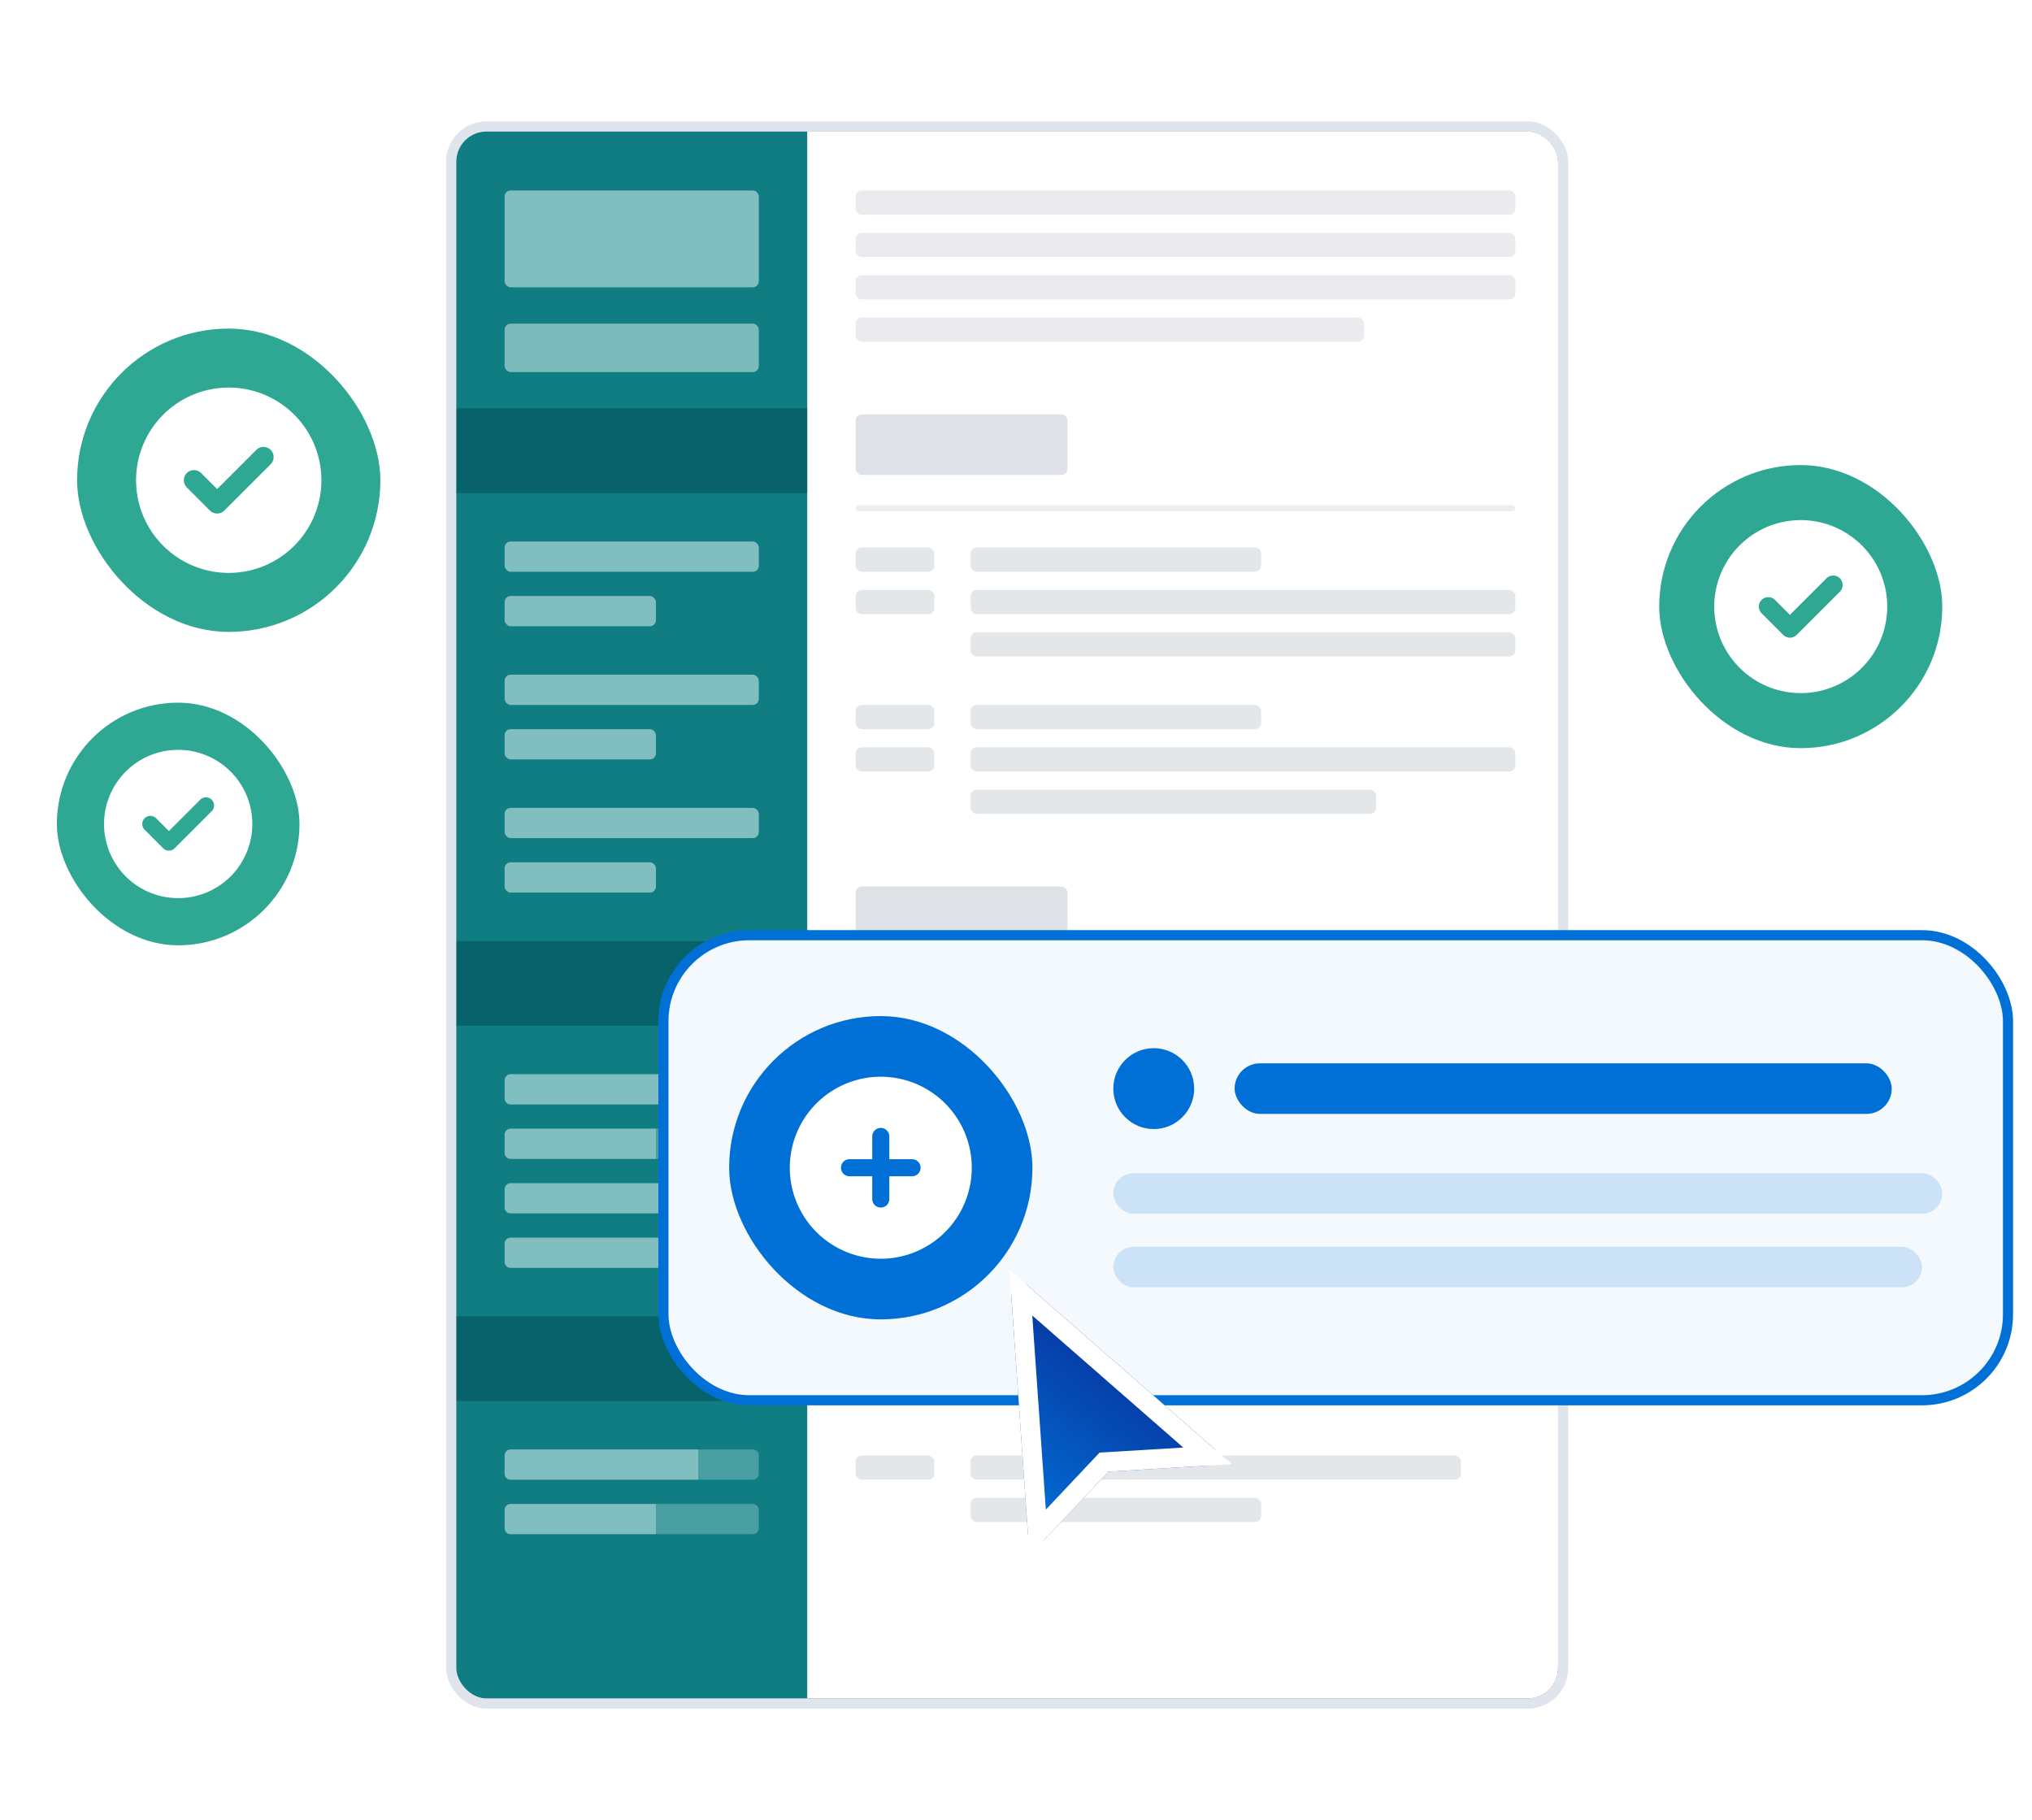 <svg xmlns="http://www.w3.org/2000/svg" width="201" height="180" fill="none"><g clip-path="url(#a)"><rect width="108.56" height="154.659" x="45.625" y="13.35" stroke="#000" rx="2.493"></rect><rect width="109" height="156" x="45.125" y="12.85" fill="#fff" rx="3"></rect><path fill="#0F7D81" d="M45.125 12.852h34.724v155.659H45.125z"></path><rect width="25.145" height="9.579" x="49.915" y="18.838" fill="#F4FFFE" opacity=".5" rx=".599"></rect><rect width="25.145" height="2.993" x="49.915" y="53.563" fill="#F4FFFE" opacity=".5" rx=".599"></rect><path fill="#F4FFFE" d="M49.915 106.846c0-.331.268-.599.598-.599h18.56v2.994h-18.56a.6.6 0 0 1-.598-.599v-1.796ZM49.915 143.964c0-.331.268-.599.598-.599h18.56v2.994h-18.56a.599.599 0 0 1-.598-.599v-1.796ZM49.915 112.234c0-.331.268-.599.598-.599h14.369v2.994H50.513a.599.599 0 0 1-.598-.599v-1.796ZM49.915 149.352c0-.331.268-.599.598-.599h14.369v2.994H50.513a.599.599 0 0 1-.598-.599v-1.796ZM49.915 117.622c0-.331.268-.599.598-.599h18.56v2.994h-18.56a.599.599 0 0 1-.598-.599v-1.796ZM49.915 123.01c0-.33.268-.598.598-.598H66.08v2.993H50.513a.599.599 0 0 1-.598-.599v-1.796Z" opacity=".5"></path><path fill="#F4FFFE" d="M69.072 106.247h5.388c.331 0 .6.268.6.599v1.796a.6.6 0 0 1-.6.599h-5.388v-2.994ZM69.072 143.365h5.388c.331 0 .6.268.6.599v1.796a.599.599 0 0 1-.6.599h-5.388v-2.994ZM64.882 111.635h9.579c.33 0 .599.268.599.599v1.796a.599.599 0 0 1-.6.599h-9.578v-2.994ZM64.882 148.753h9.579c.33 0 .599.268.599.599v1.796a.599.599 0 0 1-.6.599h-9.578v-2.994ZM69.072 117.023h5.388c.331 0 .6.268.6.599v1.796a.599.599 0 0 1-.6.599h-5.388v-2.994ZM66.08 122.412h8.38c.331 0 .6.268.6.598v1.796a.599.599 0 0 1-.6.599h-8.38v-2.993Z" opacity=".25"></path><rect width="25.145" height="2.993" x="49.915" y="66.733" fill="#F4FFFE" opacity=".5" rx=".599"></rect><rect width="25.145" height="2.993" x="49.915" y="79.905" fill="#F4FFFE" opacity=".5" rx=".599"></rect><rect width="14.967" height="2.993" x="49.915" y="58.951" fill="#F4FFFE" opacity=".5" rx=".599"></rect><rect width="14.967" height="2.993" x="49.915" y="72.122" fill="#F4FFFE" opacity=".5" rx=".599"></rect><rect width="14.967" height="2.993" x="49.915" y="85.293" fill="#F4FFFE" opacity=".5" rx=".599"></rect><path fill="#004955" d="M45.125 40.391h34.724v8.382H45.125zM45.125 93.076h34.724v8.382H45.125zM45.125 130.194h34.724v8.382H45.125z" opacity=".5"></path><rect width="25.145" height="4.79" x="49.915" y="32.01" fill="#EBFAF8" opacity=".5" rx=".599"></rect><rect width="65.257" height="2.395" x="84.639" y="18.837" fill="#E4E5EB" opacity=".8" rx=".599"></rect><rect width="65.257" height="2.395" x="84.639" y="23.028" fill="#E4E5EB" opacity=".8" rx=".599"></rect><rect width="65.257" height="2.395" x="84.639" y="27.219" fill="#E4E5EB" opacity=".8" rx=".599"></rect><rect width="50.29" height="2.395" x="84.639" y="31.409" fill="#E4E5EB" opacity=".8" rx=".599"></rect><rect width="20.954" height="5.987" x="84.639" y="40.988" fill="#D5D9DF" opacity=".8" rx=".599"></rect><rect width="7.783" height="2.395" x="84.639" y="54.159" fill="#DDE1E5" opacity=".8" rx=".599"></rect><rect width="7.783" height="2.395" x="84.639" y="69.725" fill="#DDE1E5" opacity=".8" rx=".599"></rect><rect width="28.737" height="2.395" x="96.014" y="54.159" fill="#DDE1E5" opacity=".8" rx=".599"></rect><rect width="28.737" height="2.395" x="96.014" y="69.725" fill="#DDE1E5" opacity=".8" rx=".599"></rect><rect width="53.882" height="2.395" x="96.014" y="58.35" fill="#DDE1E5" opacity=".8" rx=".599"></rect><rect width="53.882" height="2.395" x="96.014" y="73.916" fill="#DDE1E5" opacity=".8" rx=".599"></rect><rect width="53.882" height="2.395" x="96.014" y="62.541" fill="#DDE1E5" opacity=".8" rx=".599"></rect><rect width="40.112" height="2.395" x="96.014" y="78.107" fill="#DDE1E5" opacity=".8" rx=".599"></rect><rect width="7.783" height="2.395" x="84.639" y="58.35" fill="#DDE1E5" opacity=".8" rx=".599"></rect><rect width="7.783" height="2.395" x="84.639" y="73.916" fill="#DDE1E5" opacity=".8" rx=".599"></rect><rect width="65.257" height=".599" x="84.639" y="49.969" fill="#E9EAEF" opacity=".8" rx=".299"></rect><rect width="20.954" height="5.987" x="84.639" y="87.686" fill="#D5D9DF" opacity=".8" rx=".599"></rect><rect width="7.783" height="2.395" x="84.639" y="100.857" fill="#DDE1E5" opacity=".8" rx=".599"></rect><rect width="48.494" height="2.395" x="96.014" y="100.857" fill="#DDE1E5" opacity=".8" rx=".599"></rect><rect width="42.507" height="2.395" x="96.014" y="105.048" fill="#DDE1E5" opacity=".8" rx=".599"></rect><rect width="65.257" height=".599" x="84.639" y="96.666" fill="#E9EAEF" opacity=".8" rx=".299"></rect><rect width="20.954" height="5.987" x="84.639" y="114.627" fill="#D5D9DF" opacity=".8" rx=".599"></rect><rect width="7.783" height="2.395" x="84.639" y="127.798" fill="#DDE1E5" opacity=".8" rx=".599"></rect><rect width="48.494" height="2.395" x="96.014" y="127.798" fill="#DDE1E5" opacity=".8" rx=".599"></rect><rect width="42.507" height="2.395" x="96.014" y="131.989" fill="#DDE1E5" opacity=".8" rx=".599"></rect><rect width="42.507" height="2.395" x="96.014" y="136.18" fill="#DDE1E5" opacity=".8" rx=".599"></rect><rect width="7.783" height="2.395" x="84.639" y="143.962" fill="#DDE1E5" opacity=".8" rx=".599"></rect><rect width="48.494" height="2.395" x="96.014" y="143.962" fill="#DDE1E5" opacity=".8" rx=".599"></rect><rect width="28.737" height="2.395" x="96.014" y="148.153" fill="#DDE1E5" opacity=".8" rx=".599"></rect><rect width="65.257" height=".599" x="84.639" y="123.607" fill="#E9EAEF" opacity=".8" rx=".299"></rect></g><rect width="110" height="156" x="44.625" y="12.5" stroke="#DFE4ED" rx="3.5"></rect><rect width="133" height="46" x="65.625" y="92.5" fill="#F4F9FD" rx="8.5"></rect><rect width="133" height="46" x="65.625" y="92.5" stroke="#0070D6" rx="8.5"></rect><rect width="30" height="30" x="72.125" y="100.5" fill="#0070D6" rx="15"></rect><g clip-path="url(#b)"><path fill="#fff" d="M78.125 115.5a9 9 0 0 1 9-9 9 9 0 0 1 9 9 9 9 0 0 1-9 9 9 9 0 0 1-9-9Zm9 3.937a.841.841 0 0 0 .844-.843v-2.25h2.25a.842.842 0 0 0 .844-.844.842.842 0 0 0-.844-.844h-2.25v-2.25a.842.842 0 0 0-.844-.844.842.842 0 0 0-.844.844v2.25h-2.25a.842.842 0 0 0-.844.844c0 .468.377.844.844.844h2.25v2.25c0 .467.376.843.844.843Z"></path></g><circle cx="114.125" cy="107.675" r="4" fill="#0070D6"></circle><rect width="65" height="5" x="122.125" y="105.175" fill="#0070D6" rx="2.5"></rect><rect width="82" height="4" x="110.125" y="116.046" fill="#CCE2F7" rx="2"></rect><rect width="80" height="4" x="110.125" y="123.325" fill="#CCE2F7" rx="2"></rect><rect width="28" height="28" x="164.125" y="46" fill="#2EA793" rx="14"></rect><path fill="#fff" d="M169.569 60a8.555 8.555 0 0 1 8.556-8.556A8.554 8.554 0 0 1 186.68 60a8.554 8.554 0 0 1-8.555 8.555A8.555 8.555 0 0 1 169.569 60Zm12.426-1.477a.938.938 0 0 0 0-1.324.937.937 0 0 0-1.323 0l-3.617 3.616-1.477-1.477a.937.937 0 0 0-1.323 0 .938.938 0 0 0 0 1.324l2.139 2.139a.937.937 0 0 0 1.323 0l4.278-4.278Z"></path><rect width="24" height="24" x="5.625" y="69.5" fill="#2EA793" rx="12"></rect><path fill="#fff" d="M10.291 81.5a7.333 7.333 0 0 1 7.334-7.333 7.333 7.333 0 0 1 7.333 7.333 7.333 7.333 0 0 1-7.333 7.334A7.333 7.333 0 0 1 10.29 81.5Zm10.651-1.266a.804.804 0 0 0 0-1.134.804.804 0 0 0-1.134 0l-3.1 3.1-1.266-1.267a.804.804 0 0 0-1.134 0 .804.804 0 0 0 0 1.134l1.833 1.834a.804.804 0 0 0 1.134 0l3.667-3.667Z"></path><rect width="30" height="30" x="7.625" y="32.5" fill="#2EA793" rx="15"></rect><path fill="#fff" d="M13.459 47.5a9.166 9.166 0 0 1 9.166-9.166 9.166 9.166 0 0 1 9.167 9.166 9.166 9.166 0 0 1-9.167 9.167A9.166 9.166 0 0 1 13.46 47.5Zm13.313-1.583c.39-.39.39-1.027 0-1.418a1.005 1.005 0 0 0-1.418 0l-3.875 3.875-1.582-1.583a1.005 1.005 0 0 0-1.418 0c-.39.39-.39 1.028 0 1.418l2.291 2.292c.39.39 1.028.39 1.418 0l4.584-4.584Z"></path><g filter="url(#c)"><path fill="url(#d)" fill-rule="evenodd" d="M101.617 127.12c-.649-.567-1.66-.065-1.6.795l1.66 23.739c.059.84 1.09 1.208 1.668.595l6.301-6.69 9.868-.595c.862-.052 1.228-1.123.578-1.692l-18.475-16.152Z" clip-rule="evenodd"></path><path stroke="#fff" stroke-width="1.933" d="m109.588 144.595-.382.023-.263.279-6.302 6.689-1.66-23.738L119.456 144l-9.868.595Z"></path></g><defs><clipPath id="a"><rect width="109" height="155" x="45.125" y="13" fill="#fff" rx="3"></rect></clipPath><clipPath id="b"><path fill="#fff" d="M78.125 106.5h18v18h-18z"></path></clipPath><linearGradient id="d" x1="119.5" x2="102.106" y1="127.403" y2="151.239" gradientUnits="userSpaceOnUse"><stop stop-color="#0C1986"></stop><stop offset="1" stop-color="#0070D6"></stop></linearGradient><filter id="c" width="24.409" height="30.675" x="98.015" y="124.879" color-interpolation-filters="sRGB" filterUnits="userSpaceOnUse"></filter></defs></svg>